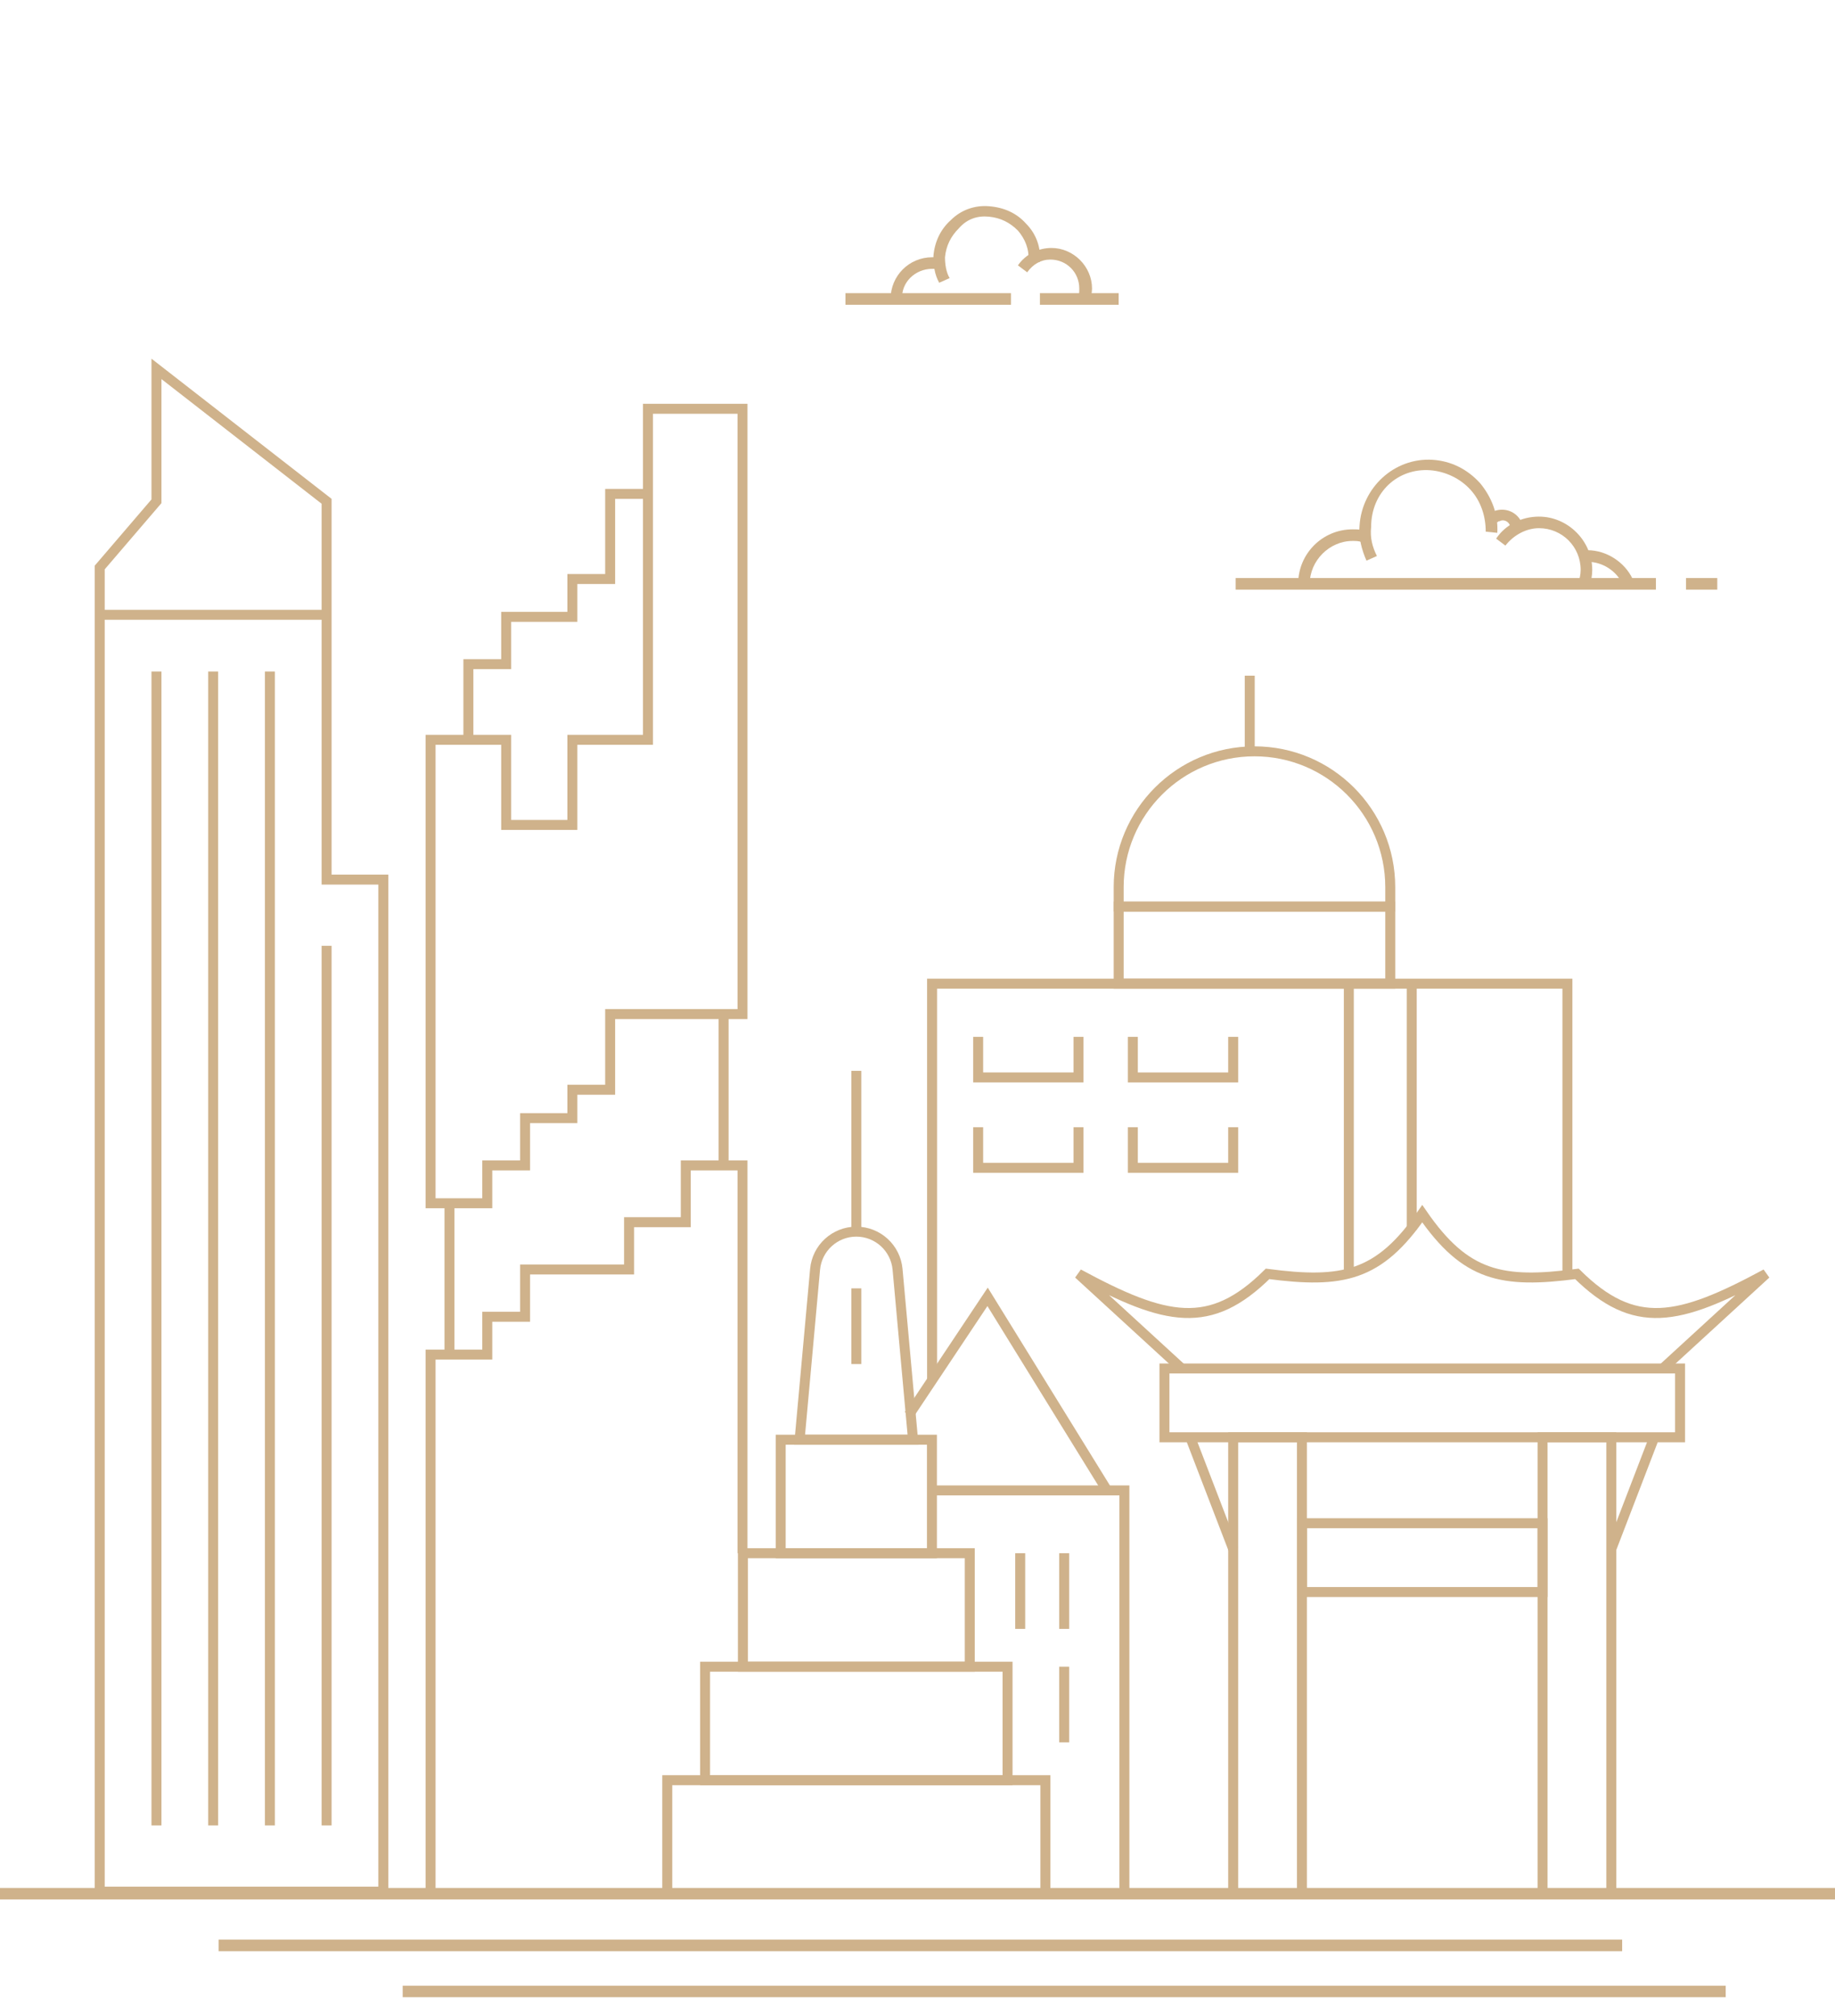 <svg width="92" height="101" viewBox="0 0 92 101" fill="none" xmlns="http://www.w3.org/2000/svg">
<g clip-path="url(#clip0_8112_18637)">
<path fill-rule="evenodd" clip-rule="evenodd" d="M92 95.177H0V94.6H92V95.177Z" fill="#CFB28B"/>
<path fill-rule="evenodd" clip-rule="evenodd" d="M81.329 97.768L10.959 97.768L10.959 97.191L81.329 97.191L81.329 97.768Z" fill="#CFB28B"/>
<path fill-rule="evenodd" clip-rule="evenodd" d="M86.521 100.075L20.189 100.075L20.189 99.498L86.521 99.498L86.521 100.075Z" fill="#CFB28B"/>
<path d="M71.703 23.562C72.457 23.62 73.212 23.969 73.734 24.55C74.257 25.13 74.489 25.886 74.489 26.641L75.069 26.699C75.127 25.769 74.779 24.898 74.199 24.201C73.56 23.504 72.748 23.098 71.819 23.039C69.903 22.923 68.278 24.433 68.162 26.35C68.104 26.931 68.278 27.57 68.51 28.093L69.033 27.86C68.801 27.396 68.684 26.931 68.743 26.408C68.743 24.666 70.078 23.446 71.703 23.562Z" fill="#CFB28B"/>
<path d="M67.814 27.105C67.988 27.105 68.104 27.105 68.278 27.163L68.394 26.582C68.22 26.524 67.988 26.524 67.814 26.524C66.304 26.524 65.085 27.744 65.085 29.254H65.666C65.666 28.093 66.653 27.105 67.814 27.105Z" fill="#CFB28B"/>
<path d="M75.708 26.35C75.708 26.408 75.766 26.466 75.766 26.582L76.346 26.641C76.346 26.466 76.346 26.292 76.288 26.176C76.056 25.653 75.476 25.421 74.953 25.595C74.837 25.653 74.721 25.711 74.663 25.769L75.069 26.176C75.127 26.118 75.127 26.118 75.186 26.118C75.36 26.002 75.65 26.118 75.708 26.35Z" fill="#CFB28B"/>
<path d="M81.86 29.022C81.454 28.151 80.525 27.57 79.597 27.57V28.151C80.351 28.151 81.048 28.616 81.338 29.254L81.86 29.022Z" fill="#CFB28B"/>
<path d="M86.098 28.964H84.531V29.545H86.098V28.964Z" fill="#CFB28B"/>
<path d="M83.021 28.964H61.951V29.545H83.021V28.964Z" fill="#CFB28B"/>
<path d="M79.713 29.371C79.771 29.08 79.829 28.848 79.829 28.557C79.829 27.105 78.61 25.886 77.159 25.886C76.288 25.886 75.476 26.292 75.011 26.989L75.476 27.338C75.882 26.815 76.52 26.466 77.159 26.466C78.32 26.466 79.249 27.396 79.249 28.557C79.249 28.79 79.19 29.022 79.132 29.196L79.713 29.371Z" fill="#CFB28B"/>
<path d="M49.584 10.857C50.164 10.915 50.629 11.147 51.035 11.554C51.383 11.96 51.615 12.483 51.557 13.064L52.138 13.122C52.196 12.425 51.964 11.728 51.441 11.205C50.977 10.682 50.339 10.392 49.584 10.334C48.887 10.276 48.191 10.508 47.669 11.031C47.146 11.496 46.856 12.134 46.798 12.832C46.798 13.296 46.856 13.761 47.088 14.168L47.611 13.935C47.436 13.645 47.378 13.238 47.378 12.89C47.436 12.309 47.669 11.844 48.075 11.438C48.481 10.973 49.004 10.799 49.584 10.857Z" fill="#CFB28B"/>
<path d="M46.74 13.47C46.856 13.47 46.972 13.47 47.088 13.529L47.204 12.948C47.03 12.89 46.914 12.89 46.74 12.89C45.579 12.89 44.65 13.819 44.65 14.981H45.231C45.173 14.168 45.869 13.47 46.74 13.47Z" fill="#CFB28B"/>
<path d="M50.687 14.69H42.387V15.271H50.687V14.69Z" fill="#CFB28B"/>
<path d="M56.085 14.69H52.138V15.271H56.085V14.69Z" fill="#CFB28B"/>
<path d="M54.634 15.097C54.692 14.865 54.75 14.69 54.75 14.458C54.75 13.354 53.821 12.425 52.718 12.425C52.08 12.425 51.441 12.716 51.035 13.296L51.499 13.645C51.79 13.238 52.196 13.006 52.66 13.006C53.473 13.006 54.111 13.645 54.111 14.458C54.111 14.632 54.111 14.748 54.053 14.923L54.634 15.097Z" fill="#CFB28B"/>
<path d="M23.483 37.07H21.587V60.292H22.535M23.483 37.07H25.378V41.335H28.696V37.07H32.487V24.748M23.483 37.07V33.279H25.378V30.909H28.696V29.013H30.591V24.748H32.487M32.487 24.748V20.483H37.226V50.814H36.279M36.279 50.814H30.591V54.605H28.696V56.027H26.326V58.396H24.43V60.292H22.535M36.279 50.814V58.396M36.279 58.396H37.226V77.826M36.279 58.396H34.383V61.24H31.539V63.61H26.326V65.979H24.43V67.875H22.535M22.535 60.292V67.875M22.535 67.875H21.587V94.888H33.445" stroke="#CFB28B" stroke-width="0.5"/>
<path d="M5 30.805V28.435L7.844 25.118V18.483L16.374 25.118V30.805M5 30.805H16.374M5 30.805V94.784H19.218V44.075H16.374V30.805M16.374 47.392V91.467M13.531 91.467V33.648M10.687 33.648V91.467M7.844 33.648V91.467" stroke="#CFB28B" stroke-width="0.5"/>
<path d="M82.939 72.017H84.232V68.57H58.381V72.017H59.674M82.939 72.017L80.785 77.618M82.939 72.017H59.674M59.674 72.017L61.828 77.618" stroke="#CFB28B" stroke-width="0.5"/>
<path d="M83.369 68.57L88.539 63.831C84.149 66.203 81.939 66.677 79.061 63.831C75.305 64.323 73.477 63.968 71.306 60.815C69.134 63.968 67.306 64.323 63.551 63.831C60.672 66.677 58.462 66.203 54.072 63.831L59.242 68.57" stroke="#CFB28B" stroke-width="0.5"/>
<rect x="65.274" y="76.325" width="12.063" height="3.447" stroke="#CFB28B" stroke-width="0.5"/>
<rect x="61.827" y="94.866" width="22.849" height="3.447" transform="rotate(-90 61.827 94.866)" stroke="#CFB28B" stroke-width="0.5"/>
<rect x="77.338" y="94.866" width="22.849" height="3.447" transform="rotate(-90 77.338 94.866)" stroke="#CFB28B" stroke-width="0.5"/>
<rect x="33.454" y="89.201" width="18.957" height="5.687" stroke="#CFB28B" stroke-width="0.5"/>
<rect x="35.35" y="83.514" width="15.165" height="5.687" stroke="#CFB28B" stroke-width="0.5"/>
<rect x="37.246" y="77.827" width="11.374" height="5.687" stroke="#CFB28B" stroke-width="0.5"/>
<rect x="39.141" y="72.14" width="7.583" height="5.687" stroke="#CFB28B" stroke-width="0.5"/>
<path d="M40.865 63.602C40.962 62.533 41.859 61.714 42.932 61.714V61.714C44.006 61.714 44.903 62.533 45 63.602L45.776 72.14H40.089L40.865 63.602Z" stroke="#CFB28B" stroke-width="0.5"/>
<path d="M42.933 61.714V53.657" stroke="#CFB28B" stroke-width="0.5"/>
<path d="M42.933 68.349V64.557" stroke="#CFB28B" stroke-width="0.5"/>
<rect x="56.086" y="49.289" width="3.861" height="13.616" transform="rotate(-90 56.086 49.289)" stroke="#CFB28B" stroke-width="0.5"/>
<path d="M49.041 51.954L49.041 53.987L54.072 53.987L54.072 51.954" stroke="#CFB28B" stroke-width="0.5"/>
<path d="M49.041 56.482L49.041 58.516L54.072 58.516L54.072 56.482" stroke="#CFB28B" stroke-width="0.5"/>
<path d="M56.796 51.954L56.796 53.988L61.827 53.988L61.827 51.954" stroke="#CFB28B" stroke-width="0.5"/>
<path d="M56.796 56.482L56.796 58.516L61.827 58.516L61.827 56.482" stroke="#CFB28B" stroke-width="0.5"/>
<path d="M78.584 63.837L78.584 49.289L46.731 49.289L46.731 69.153" stroke="#CFB28B" stroke-width="0.5"/>
<path d="M56.086 45.428L56.086 44.455C56.086 40.695 59.134 37.647 62.894 37.647V37.647C66.654 37.647 69.702 40.695 69.702 44.455L69.702 45.428L56.086 45.428Z" stroke="#CFB28B" stroke-width="0.5"/>
<path d="M62.657 37.647V33.856" stroke="#CFB28B" stroke-width="0.5"/>
<path d="M53.355 81.619V77.827" stroke="#CFB28B" stroke-width="0.5"/>
<path d="M53.355 87.306V83.514" stroke="#CFB28B" stroke-width="0.5"/>
<path d="M51.149 81.619V77.827" stroke="#CFB28B" stroke-width="0.5"/>
<path d="M70.779 61.628L70.779 49.289" stroke="#CFB28B" stroke-width="0.5"/>
<path d="M67.625 63.781L67.625 49.289" stroke="#CFB28B" stroke-width="0.5"/>
<path d="M56.373 94.866V74.68H46.753" stroke="#CFB28B" stroke-width="0.5"/>
<path d="M55.506 74.68L49.514 64.981L45.571 70.895" stroke="#CFB28B" stroke-width="0.5"/>
</g>
<defs>
<clipPath id="clip0_8112_18637">
<rect width="92" height="100.075" fill="white"/>
</clipPath>
</defs>
</svg>
